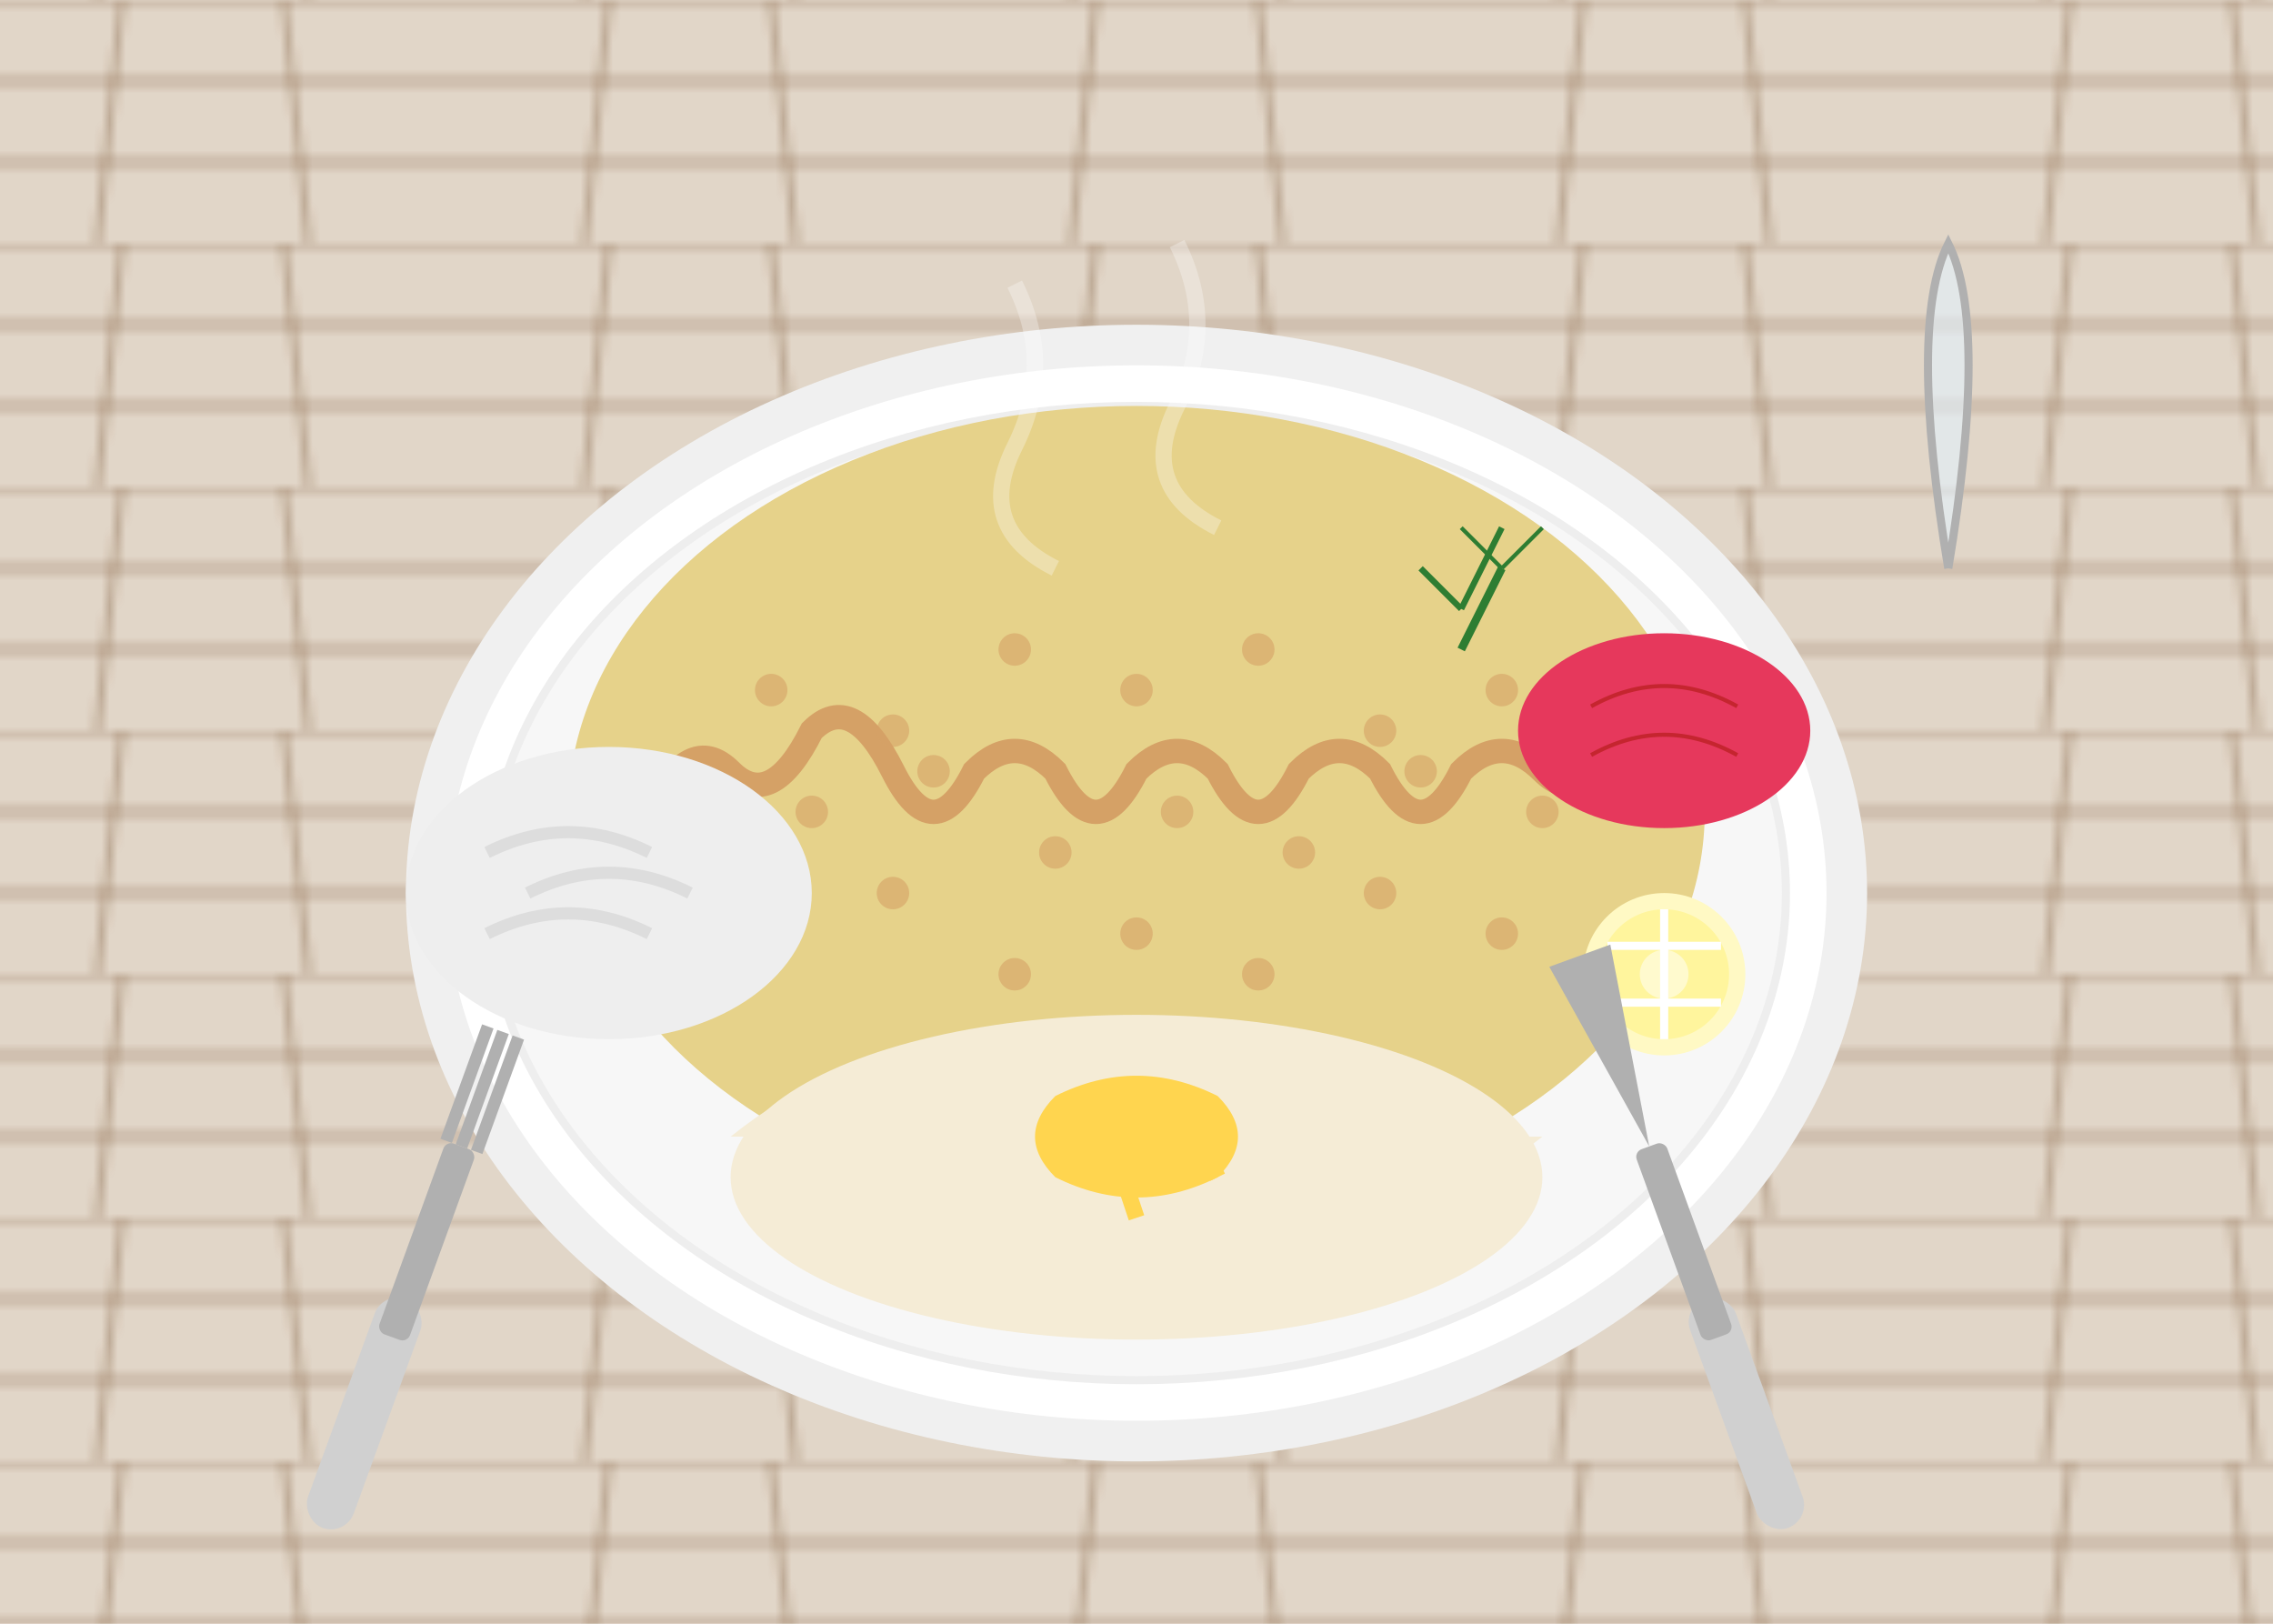 <svg xmlns="http://www.w3.org/2000/svg" width="280" height="200" viewBox="0 0 280 200">
  <!-- Background -->
  <rect width="280" height="200" fill="#f8f5f0" />
  
  <!-- Wooden table texture -->
  <pattern id="wood" patternUnits="userSpaceOnUse" width="60" height="30">
    <rect width="60" height="30" fill="#8b5a2b" opacity="0.2" />
    <path d="M0 0 L60 0 M0 10 L60 10 M0 20 L60 20" stroke="#6d4520" stroke-width="1" opacity="0.3" />
    <path d="M15 0 L12 30 M35 0 L38 30" stroke="#6d4520" stroke-width="1" opacity="0.3" />
  </pattern>
  <rect width="280" height="200" fill="url(#wood)" />
  
  <!-- Plate -->
  <ellipse cx="140" cy="110" rx="90" ry="70" fill="#f0f0f0" />
  <ellipse cx="140" cy="110" rx="85" ry="65" fill="#fff" />
  <ellipse cx="140" cy="110" rx="80" ry="60" fill="#f7f7f7" stroke="#eee" stroke-width="1" />
  
  <!-- Kotlet Schabowy (Pork Schnitzel) -->
  <ellipse cx="140" cy="100" rx="70" ry="50" fill="#e6d28a" />
  <path d="M80 100 Q85 90, 90 95 Q95 100, 100 90 Q105 85, 110 95 Q115 105, 120 95 
            Q125 90, 130 95 Q135 105, 140 95 Q145 90, 150 95 Q155 105, 160 95 
            Q165 90, 170 95 Q175 105, 180 95 Q185 90, 190 95 Q195 100, 200 90"
        fill="none" stroke="#d5a166" stroke-width="3" />
  
  <!-- Breadcrumb texture -->
  <g opacity="0.6">
    <circle cx="95" cy="85" r="2" fill="#d5a166" />
    <circle cx="110" cy="90" r="2" fill="#d5a166" />
    <circle cx="125" cy="80" r="2" fill="#d5a166" />
    <circle cx="140" cy="85" r="2" fill="#d5a166" />
    <circle cx="155" cy="80" r="2" fill="#d5a166" />
    <circle cx="170" cy="90" r="2" fill="#d5a166" />
    <circle cx="185" cy="85" r="2" fill="#d5a166" />
    
    <circle cx="100" cy="100" r="2" fill="#d5a166" />
    <circle cx="115" cy="95" r="2" fill="#d5a166" />
    <circle cx="130" cy="105" r="2" fill="#d5a166" />
    <circle cx="145" cy="100" r="2" fill="#d5a166" />
    <circle cx="160" cy="105" r="2" fill="#d5a166" />
    <circle cx="175" cy="95" r="2" fill="#d5a166" />
    <circle cx="190" cy="100" r="2" fill="#d5a166" />
    
    <circle cx="95" cy="115" r="2" fill="#d5a166" />
    <circle cx="110" cy="110" r="2" fill="#d5a166" />
    <circle cx="125" cy="120" r="2" fill="#d5a166" />
    <circle cx="140" cy="115" r="2" fill="#d5a166" />
    <circle cx="155" cy="120" r="2" fill="#d5a166" />
    <circle cx="170" cy="110" r="2" fill="#d5a166" />
    <circle cx="185" cy="115" r="2" fill="#d5a166" />
  </g>
  
  <!-- Mashed potatoes -->
  <path d="M90 140 Q115 120, 140 140 Q165 160, 190 140" fill="#f5ecd6" />
  <ellipse cx="140" cy="145" rx="50" ry="20" fill="#f5ecd6" />
  
  <!-- Butter melting on potatoes -->
  <path d="M130 135 Q140 130, 150 135 Q155 140, 150 145 Q140 150, 130 145 Q125 140, 130 135" fill="#ffd54f" />
  <path d="M135 135 L140 150" stroke="#ffd54f" stroke-width="2" />
  <path d="M145 135 L150 145" stroke="#ffd54f" stroke-width="2" />
  
  <!-- Sauerkraut -->
  <ellipse cx="75" cy="110" rx="25" ry="18" fill="#eee" />
  <g stroke="#ddd" stroke-width="1.5" fill="none">
    <path d="M60 105 Q70 100, 80 105" />
    <path d="M65 110 Q75 105, 85 110" />
    <path d="M60 115 Q70 110, 80 115" />
  </g>
  
  <!-- Garnish - dill -->
  <g transform="translate(180, 80)">
    <path d="M0 0 L5 -10" stroke="#2e7d32" stroke-width="1" />
    <path d="M0 -5 L-5 -10" stroke="#2e7d32" stroke-width="0.75" />
    <path d="M0 -5 L5 -15" stroke="#2e7d32" stroke-width="0.75" />
    <path d="M5 -10 L0 -15" stroke="#2e7d32" stroke-width="0.5" />
    <path d="M5 -10 L10 -15" stroke="#2e7d32" stroke-width="0.5" />
  </g>
  
  <!-- Lemon slice -->
  <g transform="translate(205, 120)">
    <circle cx="0" cy="0" r="10" fill="#fff9c4" />
    <circle cx="0" cy="0" r="8" fill="#fff59d" />
    <circle cx="0" cy="0" r="3" fill="#fff" opacity="0.5" />
    <g stroke="#fff" stroke-width="1">
      <path d="M0 -8 L0 8" />
      <path d="M-7 -3.5 L7 -3.5" />
      <path d="M-7 3.5 L7 3.5" />
    </g>
  </g>
  
  <!-- Polish beetroot salad (Ćwikła) -->
  <g transform="translate(205, 90)">
    <ellipse cx="0" cy="0" rx="18" ry="12" fill="#e6385c" />
    <g stroke="#b71c1c" stroke-width="0.5" fill="none" opacity="0.7">
      <path d="M-9 -3 Q0 -8, 9 -3" />
      <path d="M-9 3 Q0 -2, 9 3" />
    </g>
  </g>
  
  <!-- Fork -->
  <g transform="translate(50, 160) rotate(20)">
    <rect x="-3" y="0" width="6" height="30" rx="3" fill="#d0d0d0" />
    <rect x="-2" y="-20" width="4" height="25" rx="1" fill="#b0b0b0" />
    <path d="M-2 -20 L-2 -35" stroke="#b0b0b0" stroke-width="1.5" />
    <path d="M0 -20 L0 -35" stroke="#b0b0b0" stroke-width="1.5" />
    <path d="M2 -20 L2 -35" stroke="#b0b0b0" stroke-width="1.5" />
  </g>
  
  <!-- Knife -->
  <g transform="translate(210, 160) rotate(-20)">
    <rect x="-3" y="0" width="6" height="30" rx="3" fill="#d0d0d0" />
    <path d="M0 -20 L-4 -45 L4 -45 L0 -20" fill="#b0b0b0" />
    <rect x="-2" y="-20" width="4" height="25" rx="1" fill="#b0b0b0" />
  </g>
  
  <!-- Carafe with water -->
  <g transform="translate(240, 70)">
    <path d="M0 0 Q-5 -30, 0 -40 Q5 -30, 0 0" fill="#e3f2fd" opacity="0.6" />
    <path d="M0 0 Q-5 -30, 0 -40 Q5 -30, 0 0" fill="none" stroke="#b0b0b0" stroke-width="1" />
  </g>
  
  <!-- Steam effect -->
  <g opacity="0.3">
    <path d="M130 70 Q120 65, 125 55 Q130 45, 125 35" stroke="#fff" stroke-width="2" fill="none" />
    <path d="M150 65 Q140 60, 145 50 Q150 40, 145 30" stroke="#fff" stroke-width="2" fill="none" />
  </g>
</svg>